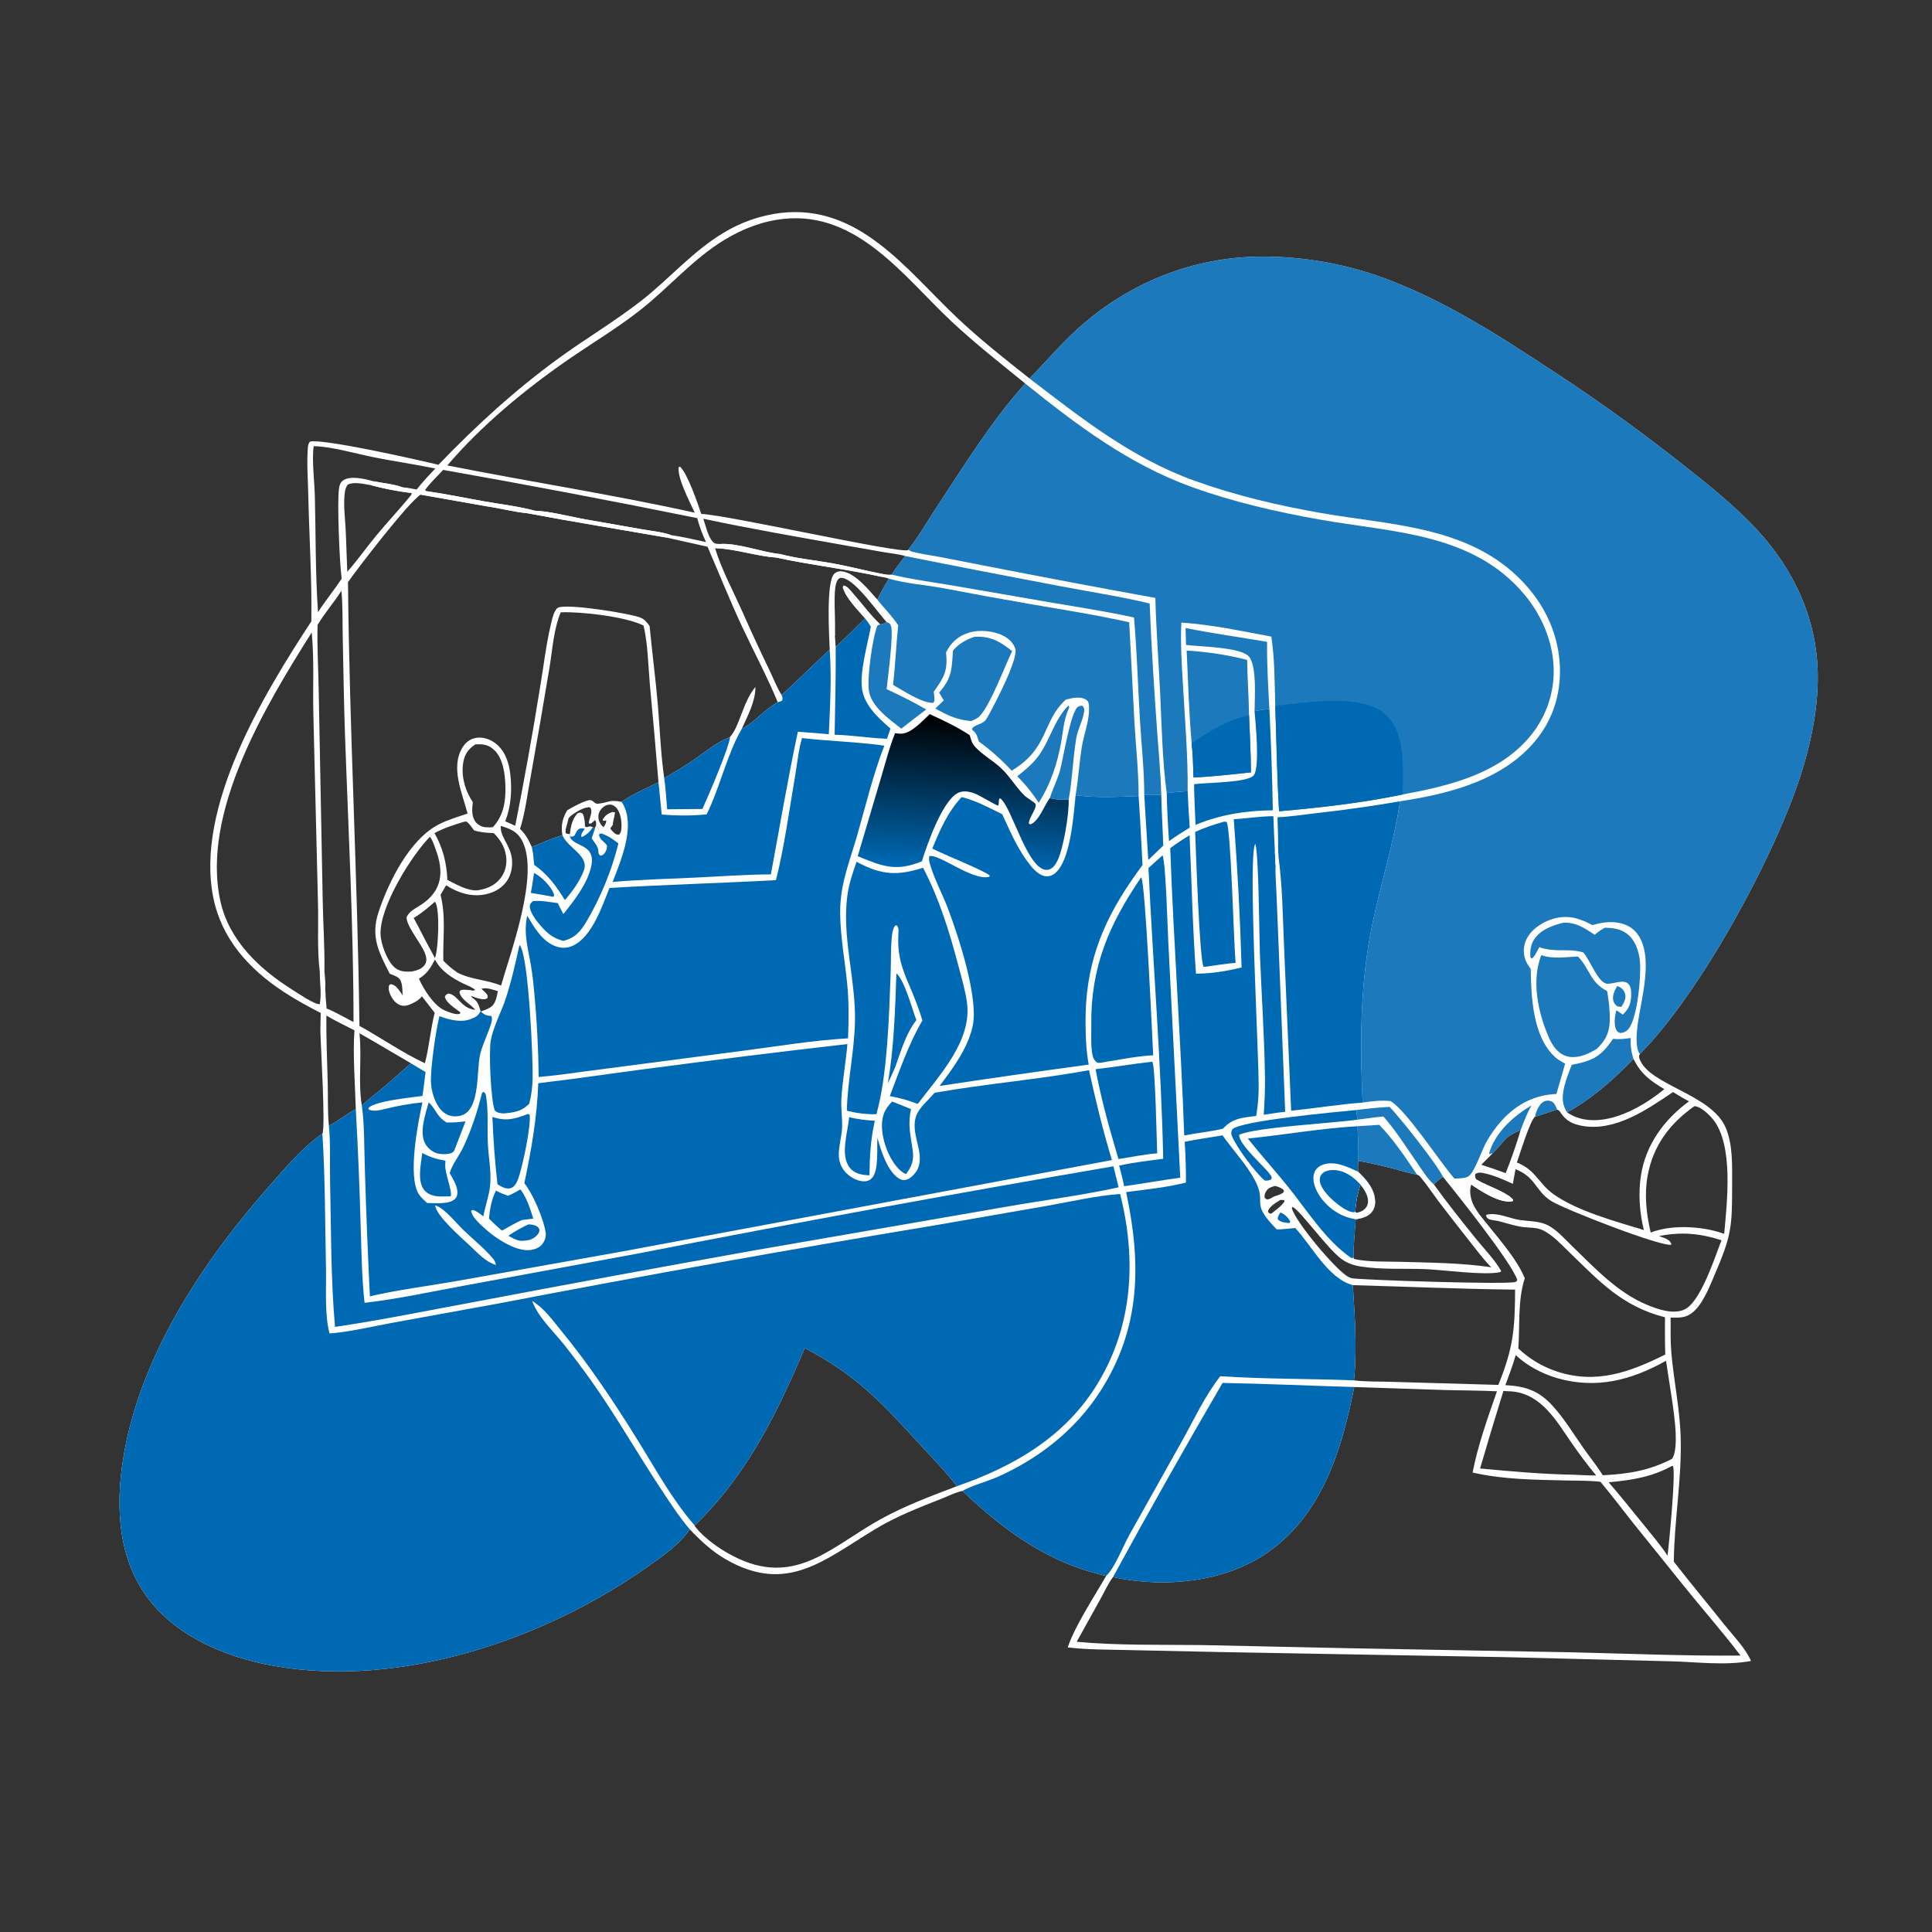 <?xml version="1.0" encoding="utf-8" ?>
<svg xmlns="http://www.w3.org/2000/svg" xmlns:xlink="http://www.w3.org/1999/xlink" width="1024" height="1024">
	<rect width="100%" height="100%" fill="#333333" stroke="none"/>
	<path fill="white" d="M232.389 246.351C252.339 225.59 273.054 206.64 296.388 189.688C310.716 179.278 326.009 170.243 339.98 159.326C354.706 147.819 366.913 133.449 383.021 123.68Q384.768 122.597 386.572 121.61Q388.375 120.622 390.229 119.734Q392.083 118.846 393.983 118.06Q395.882 117.273 397.822 116.591Q399.761 115.908 401.734 115.332Q403.708 114.755 405.709 114.286Q407.711 113.817 409.735 113.458Q411.759 113.098 413.8 112.848C455.208 108.086 480.157 142.65 506.806 167.957C519.108 179.64 532.367 190.071 545.655 200.591C554.106 192.02 561.846 182.795 570.752 174.679C597.722 150.105 631.917 136.179 668.511 135.998Q672.701 135.978 676.887 136.147Q681.073 136.315 685.248 136.672Q689.423 137.029 693.577 137.573Q697.731 138.117 701.857 138.847Q705.983 139.578 710.071 140.493Q714.16 141.408 718.203 142.506Q722.246 143.605 726.236 144.884Q730.226 146.163 734.154 147.62C764.532 158.862 792.787 176.727 819.707 194.476Q854.353 216.901 886.88 242.303C900.542 252.961 914.378 263.777 926.673 276.012C949.27 298.497 963.42 326.542 963.458 358.874C963.479 376.373 959.793 394.008 954.473 410.625C940.618 453.903 901.151 526.567 869.134 558.663C868.663 559.726 868.564 559.971 868.972 561.142C873.874 575.229 906.933 579.679 914.646 597.672C918.487 606.63 918.048 617.629 918.057 627.189C918.08 650.995 917.818 654.625 908.292 676.87C905.473 683.455 901.028 694.889 893.783 697.584C891.236 698.531 888.167 698.374 885.476 698.376C885.485 704.623 885.309 710.974 885.865 717.199C887.23 732.496 890.471 747.29 890.822 762.731C891.315 784.465 887.383 806.076 887.157 827.721C895.963 839.039 905.154 850.069 914.1 861.278C918.646 866.973 925.202 873.652 928.067 880.336C914.329 882.936 899.003 880.824 885.1 880.509L797.544 878.314L646.689 875.618L597.497 874.56C586.83 874.28 576.55 874.429 565.914 873.157C569.821 861.608 579.979 846.259 586.282 835.262C555.815 828.467 532.265 811.371 510.108 790.212C509.81 790.284 509.511 790.352 509.214 790.427C505.845 791.274 502.462 793.012 499.217 794.287C487.055 799.066 475.059 803.715 463.823 810.511C436.815 826.846 417.157 845.057 384.869 826.582C377.546 822.392 371.358 816.658 365.583 810.567C360.134 818.734 350.513 825.283 342.542 830.887C288.018 869.219 212.293 894.826 145.306 882.986C119.477 878.421 92.228 867.075 76.788 844.833C61.512 822.827 61.319 794.122 66.053 768.708C75.826 716.241 108.248 667.672 143.013 628.336C151.483 618.753 160.318 608.125 170.879 600.864C172.606 597.476 169.941 553.648 169.828 546.956C169.771 543.614 169.974 540.239 169.991 536.891C163.229 533.429 156.496 529.749 150.152 525.565C131.945 513.559 117.508 497.702 113.073 475.847C103.305 427.718 139.841 367.752 165.012 329.344C165.352 306.94 163.87 284.332 163.383 261.916C163.208 253.892 162.551 245.65 163.143 237.64C163.243 236.278 163.404 235.12 164.295 234.039C171.849 232.496 221.505 243.718 232.389 246.351ZM507.145 787.723C501.243 779.835 494.204 772.833 487.577 765.564C467.405 743.441 453.783 728.689 426.528 714.51C411.75 749.294 395.799 781.976 368.175 808.498L368.232 808.881C373.905 816.128 383.39 822.489 391.749 826.281C422.799 840.367 441.573 819.011 466.99 805.069C479.831 798.025 493.49 792.923 507.145 787.723ZM368.218 271.723C365.77 266.373 358.442 252.575 359.84 247.19L359.535 248.031L360.311 247.248L359.534 248.103L360.38 247.277C364.518 251.161 369.645 266.443 371.695 272.38C387.102 273.206 476.39 293.443 481.279 291.575L481.447 291.337C486.893 284.273 491.531 276.291 496.442 268.833C511.2 246.422 525.411 223.284 543.374 203.259C530.14 192.453 516.63 181.927 504.173 170.217C479.086 146.633 454.431 111.997 415.529 115.993C404.253 117.151 393.648 121.257 383.997 127.104C367.282 137.232 354.441 152.522 339.118 164.518C326.876 174.102 313.472 182.082 300.705 190.921C277.994 206.647 255.065 225.614 237.092 246.684C280.695 255.343 324.816 262.132 368.218 271.723ZM589.933 835.836C587.256 839.432 585.249 843.911 583.064 847.861L570.662 870.181C592.583 872.196 615.007 871.656 637.01 871.919L713.824 873.571L832.919 875.75C862.746 876.434 892.703 877.74 922.535 877.491C912.812 864.704 902.086 852.575 892.03 840.033L865.585 807.203C859.801 799.941 854.247 792.469 848.259 785.375C842.283 784.701 836.099 784.823 830.082 784.679C813.629 784.285 796.573 784.2 780.504 780.464C783.313 765.981 788.57 751.35 793.417 737.412C784.267 736.955 775.051 737.005 765.887 736.743L717.761 735.15C711.188 768.586 700.589 803.535 670.68 823.647C648.407 838.624 617.57 841.53 591.659 836.245C591.08 836.127 590.505 835.986 589.933 835.836ZM717.636 731.626C724.172 732.42 731.437 732.164 738.052 732.419L794.147 734.03C802.128 714.286 802.937 704.523 803.032 683.522C774.386 683.239 745.674 681.921 717.029 681.16C718.079 697.757 719.32 715.047 717.636 731.626ZM184.439 308.528C185.187 386.957 189.573 465.301 190.502 543.724C202.014 550.083 213.326 558.01 225.204 563.542C227.522 554.806 228.128 545.651 230.403 536.808Q226.99 532.472 223.657 528.076C222.088 529.903 220.776 530.773 218.607 531.78C218.374 531.888 218.145 532.001 217.912 532.108C216.076 532.951 214.189 533.461 212.206 532.772C209.716 531.907 207.926 529.548 206.89 527.221C206.149 525.558 205.749 524.034 206.214 522.24C207.078 521.63 206.803 521.538 207.687 521.741C210.257 522.329 211.954 525.519 213.397 527.538C213.181 524.658 213.553 520.292 211.188 518.303C210.038 517.335 207.984 516.697 206.573 516.098C200.737 504.63 196.313 496.449 200.658 483.358C205.986 467.307 217.217 444.64 232.823 436.821C237.576 434.44 242.787 432.896 247.821 431.218C245.046 420.35 238.634 406.933 245.095 396.226C246.673 393.611 249.072 391.679 252.12 391.121C255.812 390.445 259.693 391.737 262.619 393.983C267.793 397.953 269.8 404.376 270.495 410.608C271.431 418.99 270.838 427.416 267.801 435.323L273.084 437.665Q280.379 400.935 286.303 363.959C288.132 353.158 289.378 341.998 291.881 331.347C292.428 329.018 293.584 323.277 295.691 322.121C300.146 319.678 334.775 325.217 339.752 327.473C341.736 328.373 342.758 329.778 344.064 331.465C344.139 331.561 344.217 331.655 344.293 331.751C345.642 345.747 347.475 359.666 348.678 373.701C349.774 386.474 350.195 399.782 352.059 412.451C356.967 409.519 361.959 406.646 366.687 403.428C373.305 398.925 379.477 393.615 386.95 390.587C392.166 384.768 393.55 372.357 400.406 364.081C400.353 372.045 396.341 379.172 393.161 386.285C400.29 382.768 405.187 375.832 412.241 372.226C406.573 358.525 399.519 345.402 393.249 331.972C386.777 318.106 381.084 303.821 374.999 289.776L353.182 284.899C328.575 280.609 303.959 276.634 279.405 272.004C272.34 271.341 265.217 269.39 258.163 268.392L222.944 262.17C216.57 266.118 190.329 300.197 184.439 308.528ZM782.408 625.079L783.229 625.575C788.036 628.449 798.976 631.942 802.036 635.974L801.719 636.644C795.507 637.954 786.756 632.396 781.735 629.137C781.092 628.719 780.417 628.307 779.826 627.817C778.652 630.687 779.394 635.093 780.603 637.83C782.55 642.236 786.017 646.012 788.992 649.747C795.694 658.161 804.013 667.553 808.176 677.519C804.351 689.071 805.604 702.644 804.746 714.725Q806.924 716.774 809.311 718.577Q811.697 720.379 814.264 721.914Q816.83 723.449 819.547 724.699Q822.264 725.949 825.1 726.899C846.025 733.8 863.843 727.298 882.629 717.923C882.379 711.362 882.483 704.761 882.466 698.194C859.633 692.324 847.853 679.278 831.589 663.523C827.526 659.587 823.248 654.919 818.197 652.278C814.357 650.27 810.141 650.887 805.985 650.181C801.993 649.503 798.177 648.173 794.252 647.206C792.767 646.841 791.077 646.807 789.662 646.343C788.487 645.958 788.048 645.392 787.565 644.324L788.05 643.808C792.772 642.593 798.844 645.146 803.467 646.223C808.736 647.45 814.445 646.825 819.47 648.985C824.564 651.174 828.836 656.184 832.785 660.001C844.971 671.78 857.169 685.087 873.118 691.657C878.825 694.008 886.767 696.778 892.741 694.095C901.32 690.244 908.852 666.456 912.44 657.362C901.032 653.693 891.02 652.771 879.29 655.166C880.785 655.689 882.619 656.201 883.946 657.045C885.014 657.724 885.628 658.441 885.887 659.675C881.558 661.342 828.389 640.705 821.882 636.387C813.63 630.91 813.944 623.864 803.266 619.711C802.735 622.277 802.318 624.873 801.859 627.453C796.869 625.169 791.477 622.754 786.055 621.719C784.362 621.395 783.37 621.358 781.92 622.303C781.726 623.683 781.799 623.814 782.408 625.079ZM169.467 532.229C170.561 527.205 169.422 520.455 169.512 515.215C167.987 503.235 168.873 490.572 168.53 478.497L166.084 378.262C165.747 364.04 166.59 349.349 165.216 335.22C141.038 373.491 106.363 430.684 116.847 477.804C121.463 498.552 137.604 513.682 154.944 524.577C157.523 526.198 166.964 532.657 169.467 532.229ZM275.639 439.361C278.654 442.201 280.203 445.243 281.865 448.944C287.221 446.704 292.54 444.391 298.078 442.631C297.208 437.704 298.1 433.792 300.608 429.495C302.631 428.255 311.024 423.513 313.235 424.149C314.699 424.57 315.216 426.173 316.961 425.991C322.803 425.38 322.761 423.647 329.483 425.018C335.227 420.889 342.691 417.826 348.999 414.589Q346.912 388.8 344.457 363.044C343.543 352.667 343.441 341.72 341.109 331.565C331.574 326.807 308.002 324.086 297.189 324.537C293.381 333.761 292.857 344.171 291.226 353.94Q286.333 383.448 281.046 412.887C279.424 421.624 278.307 430.916 275.639 439.361ZM825.324 588.136C821.443 589.447 817.507 590.591 813.63 591.904C811.095 593.447 805.41 612.09 803.969 616.134C814.065 620.165 815.448 627.288 823.373 632.932C835.997 641.921 856.396 647.39 871.308 651.957C868.967 642.91 868.275 632.336 869.725 623.084C872.316 606.56 882.005 593.459 895.205 583.716C892.291 582.226 889.526 580.524 886.738 578.813C872.985 588.092 856 599.902 838.535 596.717C833.605 595.818 830.19 594.175 827.3 589.942C826.806 589.218 826.603 588.747 825.801 588.313C825.652 588.232 825.483 588.195 825.324 588.136ZM261.721 441.575C258.084 441.391 254.746 441.239 251.253 440.114C250.038 438.492 248.881 436.634 247.224 435.44L245.952 435.542C240.582 437.187 235.244 438.851 230.297 441.567C234.757 449.447 236.737 457.346 237.103 466.355C241.862 468.704 247.686 472.283 253.127 471.879C257.963 471.138 262.226 469.44 265.306 465.456C267.99 461.984 268.878 457.664 268.177 453.365C267.391 448.552 265.084 444.977 261.721 441.575ZM196.589 257.149C192.819 256.58 187.93 255.189 184.367 256.812C183.101 258.416 182.818 260.272 182.621 262.272C182.046 268.095 182.878 274.384 183.182 280.241C183.575 287.83 183.726 295.43 184.061 303.022C189.378 297.096 194.055 290.371 199.139 284.21C205.14 276.937 211.639 270.05 217.587 262.771C218.193 262.029 217.976 262.456 218.158 261.384L217.548 261.239C210.623 260.405 203.322 258.966 196.589 257.149ZM251.938 394.527C248.268 397.038 246.411 399.386 245.586 403.847C244.233 411.172 246.533 419.06 250.598 425.145C250.2 428.786 249.759 432.823 252.277 435.876C253.534 437.4 255.541 438.313 257.493 438.474C258.715 438.574 260.007 438.513 261.229 438.418C266.982 432.241 268.141 424.482 267.863 416.326C267.651 410.106 266.703 402.129 262.009 397.596C258.887 394.581 256.086 394.356 251.938 394.527ZM883.827 824.541C884.579 818.921 888.383 779.594 886.656 777.017L886.257 776.947C875.474 782.892 864.744 784.529 852.607 785.641C858.763 792.721 864.562 800.064 870.507 807.317C874.99 812.94 879.897 818.526 883.827 824.541ZM181.08 306.69C179.993 299 178.579 265.568 179.702 258.797C179.996 257.029 180.381 255.561 181.969 254.535C185.897 251.994 193.37 253.801 197.621 255.028C202.533 256.02 208.738 256.569 213.369 258.28C215.871 258.43 218.365 259.006 220.827 259.456C223.91 255.523 227.285 251.932 230.716 248.308C219.871 246.098 208.881 244.516 198.018 242.336C189.128 240.552 174.915 236.513 166.282 236.492C165.191 243.17 166.691 255.541 166.876 262.971C167.384 283.422 167.128 304.05 168.553 324.454C172.466 318.381 177.109 312.758 181.08 306.69ZM302.103 442.075C302.498 438.267 303.374 433.715 306.315 431.021C307.658 430.658 307.576 430.583 308.778 431.26C309.855 433.277 309.839 435.809 310.068 438.056L310.843 438.487C312.258 438.063 312.789 437.914 314.251 438.412L315.291 439.202L315.949 437.415C315.909 436.302 316.161 435.498 315.339 434.692C314.975 435.008 313.346 436.621 312.998 436.563C312.676 436.509 312.36 436.428 312.041 436.361C312.19 433.617 314.549 430.4 312.787 427.927C309.963 427.426 305.269 430.408 303.029 432.038C302.342 432.538 301.903 433.049 301.356 433.69C300.94 435.406 300.531 437.107 300.015 438.797C299.691 439.859 299.71 440.53 299.869 441.622C300.785 442.055 301.119 442.06 302.103 442.075ZM174.313 596.67C179.237 594.17 183.613 590.462 188.584 587.879C188.21 575.156 186.934 558.49 187.868 546.091C182.92 543.541 177.741 541.136 172.981 538.263C172.852 550.249 173.415 562.203 173.708 574.181C173.888 581.58 173.586 589.315 174.313 596.67ZM255.112 524.192C256.384 525.271 257.496 526.188 258.38 527.617L258.38 528.864C257.334 529.655 256.598 529.649 255.296 529.462C253.337 529.181 251.422 528.538 249.63 527.714C249.993 528.629 250.307 528.844 251.076 529.368C253.378 530.935 254.001 533.467 254.733 536.001L254.858 536.123C256.585 535.484 258.495 534.842 260.034 533.815C262.809 531.964 263.224 528.318 263.89 525.321C261.465 524.637 257.485 523.085 255.112 524.192ZM830.631 589.611C834.064 591.981 837.814 593.176 841.95 593.582C856.004 594.961 871.663 585.872 882.133 577.264C874.645 572.812 869.713 569.252 865.774 561.204C855.34 572.13 843.879 582.23 830.631 589.611ZM217.818 563.57C208.709 558.287 199.692 552.829 190.525 547.651C191.855 560.218 189.745 573.544 191.769 585.978C195.173 582.674 199.022 579.904 202.639 576.844C207.767 572.506 212.727 567.956 217.818 563.57ZM675.763 628.571C673.336 629.298 671.956 629.652 670.758 632.029C670.302 632.934 670.202 633.616 670.246 634.636C670.689 635.129 670.922 635.705 671.648 635.71C672.907 635.719 674.182 634.775 675.252 634.168C676.997 633.618 678.61 633.157 680.145 632.14L680.573 631.178C679.832 629.828 677.775 629.098 676.35 628.701C676.157 628.647 675.959 628.614 675.763 628.571ZM442.93 342.896C448.296 338.046 453.36 332.873 458.476 327.763C454.805 323.553 447.982 316.668 446.662 311.272L447.028 310.333C449.058 310.455 450.758 312.925 452.002 314.327C456.882 319.825 461.225 325.848 466.572 330.912C467.976 330.825 468.716 330.382 469.92 329.718C465.225 324.663 453.326 307.2 446.435 306.304C445.801 306.222 444.992 306.3 444.505 306.753C441.828 309.246 442.472 318.515 442.388 322.138Q442.536 329.617 442.51 337.098L442.93 342.896ZM230.546 508.543C228.322 512.87 226.355 516.121 222.068 518.717C224.409 524.267 230.068 533.084 235.665 535.519C237.525 536.328 241.546 538.003 243.488 537.394C243.631 537.349 243.759 537.267 243.894 537.203L243.873 536.472C241.238 534.39 236.517 531.607 235.775 528.311C236.401 527.052 236.447 527.125 237.759 526.577C242.893 527.404 244.249 534.395 251.875 535.249C249.578 532.251 244.724 530.113 243.643 526.299C243.42 525.509 243.581 525.667 244.094 524.877C245.661 524.316 247.265 524.642 248.885 524.801L250.418 525.09L251.95 524.746C250.275 523.197 247.933 522.434 245.892 521.456C239.952 518.61 233.519 514.614 230.546 508.543ZM173.098 534.516C177.936 536.431 182.731 539.328 187.369 541.711C187.369 490.58 184.588 439.263 182.815 388.157C182.229 371.275 182.015 354.327 181.649 337.434C181.472 329.303 181.728 321.19 180.956 313.082C177.056 319.343 172.099 324.861 168.312 331.222C167.999 343.02 168.762 354.966 168.934 366.782L171.025 476.509C171.223 489.235 172.159 501.986 171.954 514.713C172.12 517.555 172.661 520.873 172.38 523.677C172.507 527.31 172.739 530.898 173.098 534.516ZM283.561 270.7C291.444 270.946 302.37 273.889 310.359 275.294L340.58 280.596C345.489 281.468 351.246 281.98 355.901 283.671C362.039 284.534 368.135 286.015 374.201 287.294Q371.289 281.164 369.533 274.609Q302.376 260.999 234.902 249.06C231.703 252.497 228.03 255.914 225.293 259.718L225.904 260.312C236.173 261.752 246.36 263.916 256.573 265.713C265.458 267.278 274.868 268.365 283.561 270.7ZM784.47 778.322C800.987 779.864 817.526 781.376 834.125 781.628C838.069 781.8 842.049 782.081 845.996 782.008Q839.018 773.619 832.869 764.606C824.997 753.258 817.219 739.263 802.004 737.548C800.3 737.356 798.553 737.426 796.861 737.207Q790.475 757.707 784.47 778.322ZM319.983 438.487C320.762 437.127 321.413 436.385 321.432 434.8C320.405 434.818 320.936 434.739 319.847 435.088L319.476 434.527C320.651 432.298 322.254 431.245 324.591 430.415L325.843 430.559C325.741 432.871 324.796 434.847 324.765 437.143L323.402 439.036C323.971 439.857 324.663 440.686 325.414 441.348C326.419 442.235 326.874 442.43 328.191 442.328C328.87 441.512 329.115 440.881 329.259 439.848C329.739 436.416 329.163 431.302 326.963 428.489C326.063 427.338 324.827 426.481 323.312 426.449C321.527 426.411 319.774 427.501 318.67 428.836C317.449 430.314 316.942 431.918 317.216 433.836C317.47 435.618 318.549 437.451 319.983 438.487ZM219.26 486.586C221.982 491.389 224.325 496.368 226.971 501.203L230.55 507.847C232.371 502.868 233.214 482.419 230.777 478.259C230.703 478.132 230.571 478.048 230.467 477.943C226.959 481.088 223.293 484.129 219.26 486.586ZM785.104 617.328Q791.621 619.423 798.047 621.782C800.96 614.43 803.707 606.639 805.943 599.055C796.763 602.641 797.617 605.084 791.284 611.071C789.337 613.229 787.133 615.236 785.104 617.328ZM233.502 474.268C236.475 486.212 234.645 497.239 234.983 509.191C237.347 511.653 239.736 513.645 242.557 515.572C250.107 519.367 258 519.222 265.576 522.374C270.747 504.288 286.059 463.209 276.718 445.558C274.13 440.666 270.505 439.28 265.424 437.749C265.415 438.035 265.394 438.32 265.398 438.606C265.485 445.088 272.64 449.492 271.283 459.866C270.868 463.036 269.605 466.088 267.461 468.483C263.909 472.45 258.541 474.318 253.315 474.485C247.192 474.68 241.526 472.46 236.46 469.195C235.478 470.884 234.53 472.607 233.502 474.268ZM883.029 721.23C864.646 731.536 846.102 736.405 825.35 730.44C817.576 728.205 809.206 723.844 803.374 718.201C801.845 723.609 799.795 728.874 797.875 734.152C808.56 734.71 815.637 737.096 822.958 745.146C829.099 751.899 834.085 760.144 839.339 767.626C842.682 772.388 846.44 776.985 849.51 781.918C863.034 781.24 873.989 779.493 886.163 773.25C890.692 767.125 886.432 743.655 885.248 735.744L883.029 721.23ZM472.627 304.568C474.753 301.16 477.363 297.945 479.74 294.701C476.218 293.65 472.201 293.306 468.566 292.687L447.972 289.066C422.934 284.601 397.634 280.254 372.768 274.938C373.992 278.521 375.197 284.252 377.706 287.067C378.941 288.452 380.014 288.191 381.733 288.325C391.405 287.746 403.597 292.693 413.52 293.665C422.769 296.107 432.727 297.014 442.16 298.742C450.832 300.33 459.318 302.674 467.98 304.245C469.518 304.43 471.083 304.727 472.627 304.568ZM764.814 623.765C762.919 624.974 761.502 626.135 760.03 627.836C767.18 637.729 774.738 647.237 782.419 656.719C786.765 662.084 792.307 667.727 795.694 673.741L795.154 674.224C787.22 676.161 764.987 673.049 755.584 672.672C744.147 672.213 732.372 673.054 721.048 671.249C717.387 670.665 714.156 669.531 711.121 667.366C703.675 662.055 689.161 641.431 685.041 639.673L684.687 640.285C686.499 647.536 707.759 672.788 714.336 676.599C715.149 677.071 716.002 677.455 716.946 677.564C725.565 678.561 798.452 680.888 802.983 679.502C804.02 679.185 803.643 679.43 804.172 678.384C801.397 669.397 771.737 632.244 764.814 623.765ZM227.869 443.493C217.986 453.603 201.354 480.315 201.69 494.958C201.811 500.238 205.08 509.164 209.079 512.707C211.7 515.03 214.796 515.079 218.124 514.95C220.731 514.455 223.875 513.541 225.324 511.079C226.389 509.27 225.987 507.264 225.31 505.41C223.457 500.331 215.11 490.517 215.513 486.095C216.946 482.91 220.184 481.503 222.988 479.673C234.677 472.047 235.394 461.962 230.764 449.766C230.06 447.91 229.178 444.967 227.869 443.493ZM898.005 586.337C884.871 595.62 876.069 607.383 873.222 623.457C871.466 633.373 872.631 643.534 874.9 653.267C880.902 651.078 886.266 650.435 892.625 650.391C900.011 650.496 906.873 651.511 913.86 653.943C915.352 637.18 919.024 606.676 907.74 593.048C905.786 590.688 901.667 586.748 898.579 586.342C898.39 586.317 898.197 586.339 898.005 586.337ZM467.338 305.742C448.839 301.646 429.84 299.511 411.291 295.489C400.45 294.749 389.975 290.879 378.992 290.547C382.383 301.744 388.439 312.943 393.241 323.673Q400.275 339.633 407.888 355.325C409.913 359.548 411.771 364.469 414.292 368.384C422.936 360.509 431.176 352.23 439.762 344.299C439.535 337.827 437.652 308.112 442.279 304.02C443.359 303.064 444.51 302.698 445.935 302.796C452.999 303.287 460.686 312.889 464.99 317.797C466.899 313.987 468.878 310.321 471.145 306.712C469.898 306.232 468.642 306.012 467.338 305.742ZM674.034 643.099C676.334 641.223 679.047 639.404 680.724 636.935L680.726 636.063C680.032 636.026 679.32 635.96 678.625 635.963C676.4 637.452 672.788 639.312 672.061 642.043C672.637 643.203 672.479 642.92 673.572 643.304L674.034 643.099ZM719.946 615.26C719.834 617.187 719.607 619.158 719.882 621.075C724.339 625.389 728.672 630.242 728.835 636.838C728.892 639.153 728.202 641.295 726.562 642.969C724.511 645.064 721.373 645.825 718.562 646.249C718.046 653.006 717.421 659.739 717.328 666.519L717.81 667.311C725.432 668.999 734.086 668.555 741.891 668.78C758.062 669.246 774.381 669.318 790.413 671.676C786.453 667.715 783.074 663.163 779.613 658.768Q771.205 648.157 762.977 637.406C759.602 632.928 756.465 628.121 752.857 623.844C752.272 623.15 751.916 622.871 751.065 622.571C747.408 622.01 743.67 620.739 740.078 619.815Q730.097 617.162 719.946 615.26ZM721.012 627.784C719.564 632.611 718.563 637.1 718.357 642.145L718.713 642.813C720.093 642.709 721.527 642.247 722.66 641.431C724.002 640.466 724.887 639.072 725.073 637.419C725.481 633.766 723.137 630.497 721.012 627.784Z"/>
	<path fill="#0069B4" fill-opacity="0.89" d="M545.655 200.591C554.106 192.02 561.846 182.795 570.752 174.679C597.722 150.105 631.917 136.179 668.511 135.998Q672.701 135.978 676.887 136.147Q681.073 136.315 685.248 136.672Q689.423 137.029 693.577 137.573Q697.731 138.117 701.857 138.847Q705.983 139.578 710.071 140.493Q714.16 141.408 718.203 142.506Q722.246 143.605 726.236 144.884Q730.226 146.163 734.154 147.62C764.532 158.862 792.787 176.727 819.707 194.476Q854.353 216.901 886.88 242.303C900.542 252.961 914.378 263.777 926.673 276.012C949.27 298.497 963.42 326.542 963.458 358.874C963.479 376.373 959.793 394.008 954.473 410.625C940.618 453.903 901.151 526.567 869.134 558.663C866.624 555.463 867.47 547.264 867.963 543.365C869.721 529.462 877.058 506.449 867.414 494.417C864.59 490.895 860.228 489.218 855.827 488.835C851.769 488.482 847.838 489.211 843.947 490.309C837.061 486.578 830.661 484.677 822.87 487.087C817.426 488.771 811.93 492.321 809.229 497.484C807.477 500.831 807.131 504.931 808.414 508.501C809.082 510.359 810.124 511.97 811.32 513.525C811.555 528.301 812.335 548.592 823.597 559.709C825.333 561.422 827.396 562.647 829.565 563.73L824.934 579.837C813.459 580.302 803.979 585.181 796.228 593.602Q793.741 596.321 791.593 599.315Q789.445 602.309 787.665 605.536C785.397 609.651 781.76 620.666 778.628 623.252C776.859 624.712 773.089 624.546 770.877 624.678C762.751 615.335 745.539 588.646 736.994 583.589C731.947 583.059 727.213 583.652 722.217 584.388C720.682 552.54 720.87 520.801 727.432 489.466C731.986 467.717 738.726 446.717 742.068 424.69C768.747 420.653 798.023 413.232 815.274 390.749C824.935 378.159 828.349 362.592 826.203 346.968C824.365 333.586 818.557 321.512 809.758 311.321C781.71 278.835 739.125 278.702 700.193 271.915C677.384 267.939 654.68 262.577 632.876 254.713C599.892 242.818 573.169 221.688 545.655 200.591Z"/>
	<path fill="#0069B4" d="M170.879 600.864C172.403 624.609 172.271 648.74 172.787 672.544C173.009 682.799 171.957 696.946 174.684 706.758C185.428 705.938 196.428 703.221 207.04 701.283L265.194 690.691Q380.388 668.546 496.11 649.348L555.746 638.972C568.158 636.752 581.116 633.742 593.683 632.82C602.327 667.026 600.58 702.043 582.042 732.87C564.944 761.303 537.625 777.166 507.145 787.723C501.243 779.835 494.204 772.833 487.577 765.564C467.405 743.441 453.783 728.689 426.528 714.51C411.75 749.294 395.799 781.976 368.175 808.498C356.157 794.707 347.49 778.626 337.889 763.164C325.463 743.151 312.366 723.477 297.403 705.258C292.882 699.752 288.27 693.195 282.053 689.532C285.256 698.232 293.008 705.188 298.736 712.403Q306.114 721.669 312.995 731.311C326.007 749.58 337.122 769.154 349.456 787.873C354.499 795.526 359.65 803.571 365.583 810.567C360.134 818.734 350.513 825.283 342.542 830.887C288.018 869.219 212.293 894.826 145.306 882.986C119.477 878.421 92.228 867.075 76.788 844.833C61.512 822.827 61.319 794.122 66.053 768.708C75.826 716.241 108.248 667.672 143.013 628.336C151.483 618.753 160.318 608.125 170.879 600.864Z"/>
	<path fill="#0069B4" d="M627.903 605.178C634.522 603.806 641.3 602.878 647.971 601.756C653.423 609.513 660.489 616.932 664.967 625.261C672.103 638.531 661.766 636.389 676.721 651.639C679.983 651.567 683.238 651.173 686.483 650.855C695.424 660.44 703.915 677.648 717.029 681.16C718.079 697.757 719.32 715.047 717.636 731.626C694.016 730.684 670.406 730.986 646.801 729.419C638.741 739.664 633.088 751.956 626.743 763.31L598.34 813.96C595.228 819.639 590.74 831.21 586.282 835.262C555.815 828.467 532.265 811.371 510.108 790.212C514.988 787.384 523.193 785.24 528.701 782.796C550.704 773.036 569.954 757.894 583.062 737.574C604.754 703.948 604.931 669.487 596.869 631.844C607.445 630.454 618.218 629.377 628.579 626.794Q628.636 615.974 627.903 605.178Z"/>
	<path fill="#0069B4" d="M677.089 433.167C683.803 432.864 690.635 431.795 697.321 431.028C712.331 429.307 727.188 427.321 742.068 424.69C738.726 446.717 731.986 467.717 727.432 489.466C720.87 520.801 720.682 552.54 722.217 584.388C709.544 585.346 696.977 587.409 684.337 588.694L680.595 502.096C679.886 486.201 679.748 469.482 677.569 453.733L677.422 449.861C677.506 444.305 677.234 438.722 677.089 433.167Z"/>
	<path fill="#0069B4" d="M653.911 434.222C660.919 433.742 667.895 432.637 674.926 432.609Q675.249 442.043 675.728 451.47L676.076 458.516C675.875 463.309 676.343 468.264 676.541 473.059L677.661 500.498L681.172 589.263C677.378 589.652 673.586 590.3 669.809 590.842C670.208 584.322 670.564 577.824 670.471 571.289C670.157 549.332 668.642 527.388 667.763 505.45C667.414 496.736 667.188 451.366 665.304 447.296C661.28 453.377 667.418 560.884 667.113 577.54C667.027 582.263 666.606 586.794 665.803 591.446C658.599 592.461 653.37 592.487 648.202 598.223C641.517 599.832 634.447 600.472 627.669 601.816C625.853 551.043 622.082 500.326 620.242 449.552C623.57 447.076 626.934 444.835 630.497 442.711C631.613 467.16 632.084 491.662 633.903 516.075C642.168 516.017 650.067 514.756 658.074 512.77Q656.929 473.446 653.911 434.222Z"/>
	<path fill="white" d="M675.728 451.47L676.358 449.914L677.422 449.861L677.569 453.733L677.359 456.093C677.265 457.138 677.228 457.418 676.633 458.318L676.076 458.516L675.728 451.47Z"/>
	<path fill="#0069B4" fill-opacity="0.89" d="M543.374 203.259C570.871 225.396 598.574 246.253 632.125 258.291C653.955 266.122 676.728 271.353 699.534 275.391C738.205 282.239 780.833 282.398 808.151 315.339C816.227 325.078 821.773 337.111 823.161 349.738Q823.311 351.073 823.394 352.413Q823.477 353.754 823.493 355.097Q823.509 356.44 823.458 357.782Q823.407 359.124 823.289 360.462Q823.171 361.8 822.987 363.13Q822.802 364.461 822.552 365.78Q822.301 367.1 821.985 368.405Q821.67 369.71 821.289 370.999Q820.908 372.287 820.464 373.554Q820.02 374.821 819.513 376.065Q819.006 377.309 818.438 378.526Q817.869 379.743 817.241 380.93Q816.613 382.117 815.926 383.271Q815.239 384.425 814.496 385.544Q813.752 386.663 812.954 387.743Q812.156 388.823 811.305 389.862C794.673 410.217 768.009 416.546 743.369 421.101C721.706 425.613 699.959 428.039 677.939 429.994C676.793 411.407 676.582 392.698 675.913 374.081C675.574 361.957 675.643 349.433 673.835 337.415C658.122 334.496 642.103 331.02 626.145 329.991C625.602 340.859 626.34 351.614 626.961 362.459C628.043 381.392 629.636 400.36 629.494 419.338C625.809 419.646 622.042 419.818 618.386 420.357C616.024 402.941 615.75 384.759 614.904 367.206C614.096 350.45 612.782 333.688 612.366 316.918Q566.985 308.683 521.723 299.81L498.349 295.238C493.518 294.337 488.478 293.706 483.724 292.479C482.799 292.241 482.204 291.898 481.447 291.337C486.893 284.273 491.531 276.291 496.442 268.833C511.2 246.422 525.411 223.284 543.374 203.259Z"/>
	<path fill="#0069B4" d="M675.913 374.081C691.957 372.468 720.561 367.361 733.692 378.124C740.679 383.851 742.628 393.15 743.305 401.706C743.814 408.148 743.583 414.649 743.369 421.101C721.706 425.613 699.959 428.039 677.939 429.994C676.793 411.407 676.582 392.698 675.913 374.081Z"/>
	<path fill="#0069B4" d="M285.293 574.142C304.33 571.893 323.272 569.084 342.273 566.583C377.831 561.904 413.499 557.413 449.134 553.369C448.352 563.049 446.497 572.68 445.953 582.364C445.652 587.713 446.626 593.11 446.278 598.387C445.773 606.033 442.03 613.903 447.598 620.701C449.935 623.553 453.91 625.945 457.652 626.127C459.275 626.206 460.689 625.776 461.905 624.659C465.991 620.9 464.64 608.451 465.064 603.069C466.86 609.656 470.348 621.018 476.628 624.737C477.784 625.421 478.971 625.629 480.288 625.312C482.591 624.76 485.25 621.929 486.268 619.86C490.845 610.557 481.057 599.657 486.404 589.703C488.449 585.896 492.548 582.604 495.297 579.214C522.442 574.394 550.057 572.237 577.203 567.217C580.708 583.198 584.561 599.209 589.348 614.861L331.975 662.913L242.485 678.894C227.132 681.58 211.216 683.573 196.051 687.064Q194.39 653.368 193.383 619.646C193.034 609.823 193.204 595.312 191.769 585.978C195.173 582.674 199.022 579.904 202.639 576.844C207.767 572.506 212.727 567.956 217.818 563.57C220.388 565.114 222.939 566.744 225.565 568.189C225.023 572.41 224.571 576.667 223.913 580.87C217.846 581.712 199.583 583.441 195.487 587.049L195.265 587.931C197.589 589.381 201.507 588.387 204.038 587.769C210.585 586.171 217.171 584.931 223.901 584.282C221.518 595.17 215.954 623.44 221.966 632.917C223.09 634.689 224.878 636.227 226.416 637.635C230.482 637.635 238.011 638.472 241.117 635.511C242.312 634.373 242.543 632.77 242.385 631.211C242.044 627.854 239.912 624.668 238.345 621.739C239.846 616.905 243.094 613.024 245.292 608.529C249.592 599.736 253.158 588.756 255.498 579.229L256.33 578.677C257.406 579.512 257.513 580.206 257.71 581.512C258.889 589.347 258.23 597.997 258.566 605.956C258.885 613.502 260.578 621.122 259.74 628.672C259.139 634.088 257.105 639.335 256.185 644.707C254.405 643.345 252.823 641.966 250.642 641.311L249.736 641.649C249.847 644.874 254.563 648.885 256.809 650.98C262.126 655.94 272.692 663.068 280.288 662.594C282.875 662.432 285.619 661.58 287.324 659.519C288.843 657.683 289.511 655.512 289.184 653.152C288.223 646.212 282.288 632.444 277.911 627.109C281.619 609.666 284.672 591.991 285.293 574.142Z"/>
	<path fill="white" d="M230.702 638.876C231.663 639.214 232.534 639.577 233.379 640.153C237.835 643.193 241.688 648.114 245.565 651.882C250.755 656.926 256.798 661.65 261.417 667.223C262.3 668.287 262.573 669.131 262.816 670.474C262.716 670.441 262.616 670.408 262.515 670.376C257.42 668.759 252.994 663.946 249.142 660.322C244.932 656.362 230.867 644.149 230.702 638.876Z"/>
	<path fill="#0069B4" d="M425.085 391.197C439.605 392.847 454.202 393.183 468.716 395.213C462.807 410.413 458.873 426.797 454.402 442.486C451.873 451.362 448.521 460.382 446.714 469.415Q445.967 473.075 445.614 476.793Q445.262 480.512 445.307 484.247C445.46 496.739 447.806 509.026 449.031 521.428C449.985 531.089 449.843 540.653 449.493 550.338C431.079 551.377 412.392 554.499 394.097 556.875L307.695 568.171Q296.639 569.813 285.508 570.833Q285.284 549.343 283.348 527.94C282.889 522.69 282.341 517.406 281.489 512.204C279.947 502.796 277.329 494.919 279.443 485.35C283.097 491.364 286.989 498.399 293.796 501.28C297.017 502.643 300.383 502.725 303.583 501.268C313.795 496.619 319.14 480.296 323.047 470.625C352.442 468.898 381.861 468.101 411.259 466.496C415.707 449.075 418.394 428.907 421.462 411.078C422.575 404.613 423.209 397.465 425.085 391.197Z"/>
	<path fill="#0069B4" d="M570.103 421.507C581.296 422.981 592.27 422.351 603.49 421.938C604.342 434.105 604.894 446.306 605.565 458.485Q602.495 462.635 599.572 466.889C583.347 490.562 575.194 512.971 575.357 541.918C575.399 549.322 575.684 556.968 577.038 564.259Q537.474 569.606 497.997 575.569C505.066 566.304 512.997 555.509 515.526 543.945C518.819 528.889 507.841 495.738 502.252 481.09C499.378 473.558 495.322 466.148 493.024 458.447C492.529 456.789 492.161 455.466 492.599 453.746C498.204 452.681 514.986 466.706 524.189 464.789L524.625 464.113C522.825 461.915 499.284 452.485 494.141 449.763C498.19 439.859 502.292 430.375 509.699 422.461C517.403 424.394 524.094 428.053 531.187 431.538C535.031 439.804 538.641 448.368 543.981 455.805C546.369 459.13 549.937 463.904 554.276 464.431C555.997 464.64 557.622 464.069 558.976 463.016C567.551 456.349 568.984 431.834 570.103 421.507Z"/>
	<path fill="#0069B4" d="M647.974 732.982C671.24 733.398 694.501 734.498 717.761 735.15C711.188 768.586 700.589 803.535 670.68 823.647C648.407 838.624 617.57 841.53 591.659 836.245C591.08 836.127 590.505 835.986 589.933 835.836Q618.222 783.996 647.974 732.982Z"/>
	<path fill="#0069B4" fill-opacity="0.89" d="M471.145 306.712C480.605 309.402 490.809 310.042 500.491 311.848Q523.956 316.373 547.507 320.421C564.544 323.351 581.625 326.012 598.496 329.817L601.308 383.423C602.09 396.187 603.496 409.164 603.49 421.938C592.27 422.351 581.296 422.981 570.103 421.507C571.486 413.24 572.036 404.796 573.279 396.497C574.379 389.152 577.835 381.241 577.141 373.788C577.015 372.434 576.818 371.593 575.604 370.814C572.631 368.904 568.118 370.01 564.924 370.791C552.151 382.408 556.331 396.295 536.22 408.482C530.775 402.663 525.276 397.703 518.826 393.032C518.587 392.259 518.327 391.496 518.072 390.728C517.498 388.998 516.933 388.229 515.537 387.016C515.399 386.897 515.259 386.782 515.12 386.665C515.723 383.932 520.927 384.314 522.894 380.975C526.317 375.164 539.867 349.375 538.12 343.855C537.169 340.849 534.696 338.466 531.953 337.054C526.606 334.301 519.116 333.568 513.398 335.379C507.669 337.193 504.141 340.504 501.427 345.737C502.401 355.681 500.476 358.787 494.891 366.655C495.057 367.895 495.263 369.155 495.246 370.409C495.23 371.601 495.399 371.709 494.491 372.563C487.854 372.323 479.136 366.229 473.364 363.02C474.507 352.513 474.984 341.955 476.06 331.444C472.833 326.421 468.639 322.46 464.99 317.797C466.899 313.987 468.878 310.321 471.145 306.712Z"/>
	<path fill="#0069B4" d="M188.584 587.879Q190.36 619.628 191.205 651.416C191.635 664.478 191.771 677.527 193.231 690.526C211.394 688.415 229.2 684.486 247.175 681.198L338.048 664.407Q463.828 639.839 590.136 618.159L592.9 629.291C573.637 633.535 553.759 636.044 534.307 639.423L400.805 662.546Q326.53 675.763 252.417 689.869C227.538 694.453 202.589 699.592 177.572 703.286C175.281 677.475 175.494 650.998 174.938 625.08C174.739 615.79 175.259 605.876 174.313 596.67C179.237 594.17 183.613 590.462 188.584 587.879Z"/>
	<path fill="#0069B4" d="M454 456.747C454.26 456.892 454.516 457.044 454.779 457.182C467.417 463.82 475.808 464.238 489.238 459.916C497.827 476.404 503.062 493.423 507.821 511.339C509.561 517.885 511.558 524.555 512.506 531.265C515.381 551.606 497.806 570.006 486.415 585.116C481.518 583.214 476.786 581.865 471.606 580.956C476.744 567.626 481.616 553.171 488.897 540.87C487.259 535.375 485.169 529.985 482.972 524.693C478.159 513.606 475.464 506.8 476.178 494.675C476.277 492.984 476.431 491.755 475.263 490.44L474.534 490.508C473.128 492.168 472.804 495.183 472.617 497.287C472.086 503.277 472.292 509.405 472.075 515.417C471.271 537.688 470.395 569.743 464.519 590.575C458.97 590.636 454.233 590.043 448.84 588.706C449.196 572.717 452.897 556.938 453.167 540.9C453.541 518.574 445.874 495.643 449.294 473.526C450.193 467.715 452.079 462.276 454 456.747Z"/>
	<path fill="#0069B4" d="M439.762 344.299C440.833 359.015 439.937 374.401 439.295 389.142Q431.091 388.393 422.87 387.86C417.544 412.918 413.269 438.262 408.578 463.448C395.118 463.49 381.637 464.521 368.195 465.161C353.722 465.85 339.147 466.183 324.715 467.464C328.96 456.327 336.07 439.876 331.095 427.996C330.661 426.96 330.08 425.969 329.483 425.018C335.227 420.889 342.691 417.826 348.999 414.589C349.669 420.272 350.093 426.011 350.722 431.705C358.546 432.378 366.731 432.43 374.532 431.63C381.675 417.169 385.226 399.989 393.161 386.285C400.29 382.768 405.187 375.832 412.241 372.226C413.046 372.018 413.728 371.698 414.484 371.359C415.012 370.016 414.737 369.782 414.292 368.384C422.936 360.509 431.176 352.23 439.762 344.299Z"/>
	<defs>
		<linearGradient id="gradient_0" gradientUnits="userSpaceOnUse" x1="514.267" y1="380.861" x2="509.144" y2="460.94">
			<stop offset="0" stop-color="black"/>
			<stop offset="1" stop-color="#0069B4"/>
		</linearGradient>
	</defs>
	<path fill="url(#gradient_0)" d="M492.778 378.483C500.102 381.885 507.203 385.199 513.976 389.648L514.128 390.179C514.21 390.458 514.298 390.736 514.378 391.015C514.987 393.142 515.516 394.434 517.053 396.072C520.995 400.271 526.279 403.116 530.486 407.045C535.047 411.304 538.209 416.792 542.539 421.208C544.38 423.085 546.663 424.081 548.551 425.769C550.464 427.478 544.997 433.654 545.337 436.577L546.115 436.932C550.405 435.551 553.472 427.113 555.97 423.649L556.473 422.963C559.846 423.925 562.946 424.006 566.423 423.767C566.739 430.901 563.691 449.635 560.512 456.084C559.549 458.039 558.068 460.4 555.782 460.93C544.988 463.43 536.402 427.286 530.028 423.054C528.992 423.785 529.743 425.617 529.068 426.97C527.68 426.865 519.246 421.408 516.151 420.382C513.337 419.449 510.169 418.886 507.451 420.413C499.245 425.024 491.44 447.471 488.61 456.517C474.826 462.16 467.751 459.205 454.616 453.801L467.041 411.905C469.384 404.137 471.362 396.142 474.412 388.62C475.435 388.739 476.479 388.871 477.511 388.87C482.991 388.863 489.002 381.994 492.778 378.483Z"/>
	<path fill="#0069B4" d="M661.369 603.448C680.678 601.491 700.148 598.032 719.496 596.917C719.736 603.026 720.128 609.146 719.946 615.26C719.834 617.187 719.607 619.158 719.882 621.075C724.339 625.389 728.672 630.242 728.835 636.838C728.892 639.153 728.202 641.295 726.562 642.969C724.511 645.064 721.373 645.825 718.562 646.249C718.046 653.006 717.421 659.739 717.328 666.519C717.048 666.737 716.657 666.75 716.317 666.846C702.395 657.354 692.528 641.053 681.962 628.1C675.195 619.804 668.048 611.815 661.369 603.448ZM718.357 642.145L718.713 642.813C720.093 642.709 721.527 642.247 722.66 641.431C724.002 640.466 724.887 639.072 725.073 637.419C725.481 633.766 723.137 630.497 721.012 627.784C719.564 632.611 718.563 637.1 718.357 642.145Z"/>
	<path fill="white" d="M718.562 646.249C716.71 645.924 714.774 645.458 713.011 644.79C706.42 642.289 700.188 636.635 697.427 630.142C696.264 627.407 695.543 624.027 696.768 621.186C697.597 619.263 699.244 617.987 701.189 617.303C707.462 615.096 714.295 618.458 719.882 621.075C724.339 625.389 728.672 630.242 728.835 636.838C728.892 639.153 728.202 641.295 726.562 642.969C724.511 645.064 721.373 645.825 718.562 646.249ZM718.357 642.145L718.713 642.813C720.093 642.709 721.527 642.247 722.66 641.431C724.002 640.466 724.887 639.072 725.073 637.419C725.481 633.766 723.137 630.497 721.012 627.784C719.564 632.611 718.563 637.1 718.357 642.145Z"/>
	<path fill="#0069B4" d="M718.357 642.145C717.989 642.457 718.068 642.492 717.563 642.506C714.339 642.594 709.28 638.606 706.865 636.493C703.977 633.966 699.421 629.262 699.507 625.24C699.537 623.84 699.918 622.921 700.921 621.94C702.431 620.462 704.969 620.085 706.982 620.145C712.707 620.317 717.306 623.733 721.012 627.784C719.564 632.611 718.563 637.1 718.357 642.145Z"/>
	<path fill="#0069B4" d="M604.87 464.947C607.126 468.516 610.602 547.581 611.218 559.33C602.622 559.759 593.93 561.557 585.436 562.93C584.105 563.23 583.126 563.386 581.745 563.294C580.14 562.315 579.449 561.064 579.068 559.269C578.043 554.439 578.461 548.405 578.402 543.442C578.037 512.581 587.743 490.034 604.87 464.947Z"/>
	<path fill="#0069B4" fill-opacity="0.89" d="M479.74 294.701Q520.586 302.898 561.526 310.603C577.422 313.638 593.623 316.08 609.345 319.864C610.174 341.496 611.603 363.196 613.102 384.792C613.946 396.946 615.164 409.16 615.503 421.337C612.5 421.428 609.484 421.388 606.479 421.402C606.502 408.282 604.983 394.987 604.213 381.884C603.145 363.711 602.601 345.417 601.048 327.29C586.719 324.146 572.179 321.901 557.719 319.454L506.406 310.598C495.239 308.675 483.636 307.221 472.627 304.568C474.753 301.16 477.363 297.945 479.74 294.701Z"/>
	<path fill="#0069B4" fill-opacity="0.89" d="M628.95 344.808C639.606 345.466 650.701 347.079 661.027 349.787C661.125 359.544 661.905 369.301 662.014 379.07C662.418 389.149 662.991 399.279 663.02 409.365C652.912 410.416 642.723 411.654 632.57 412.086C632.388 406.072 632.296 399.975 631.591 393.998C630.201 377.686 629.681 361.166 628.95 344.808Z"/>
	<path fill="#0069B4" d="M631.591 393.998C641.284 387.387 650.412 381.668 662.014 379.07C662.418 389.149 662.991 399.279 663.02 409.365C652.912 410.416 642.723 411.654 632.57 412.086C632.388 406.072 632.296 399.975 631.591 393.998Z"/>
	<path fill="#0069B4" d="M616.187 453.346C617.932 457.973 618.81 491.271 619.224 499.293L625.565 624.188C615.63 625.561 605.748 627.331 595.812 628.717C595.118 625.043 594.103 621.41 593.186 617.785C600.858 616.095 608.756 615.193 616.539 614.176C615.4 562.714 611.131 511.457 608.711 460.052L616.187 453.346Z"/>
	<path fill="#0069B4" fill-opacity="0.89" d="M816.928 506.224C822.919 508.467 830.123 507.167 836.391 507.003C842.917 513.812 842.487 520.406 851.816 525.308C852.721 530.353 853.342 535.743 853.206 540.872C853.034 547.368 851.004 551.434 846.415 555.845C845.448 556.499 844.406 557.04 843.367 557.57C839.234 559.68 834.279 561.244 829.718 559.596C825.277 557.992 822.605 553.76 820.815 549.622C815.185 536.606 811.589 519.842 816.928 506.224Z"/>
	<path fill="#0069B4" d="M275.325 500.905C275.458 501.047 275.616 501.169 275.724 501.33C280.258 508.082 282.571 561.851 282.306 571.652C282.182 576.249 281.671 580.562 280.502 585.011C276.3 589.213 272.547 589.619 266.862 590.147C265.007 589.981 263.767 589.915 262.285 588.644C260.135 583.731 259.023 557.641 260.098 551.593C261.424 544.123 265.514 536.828 267.922 529.63C271.061 520.253 273.185 510.547 275.325 500.905Z"/>
	<path fill="#0069B4" d="M648.609 435.544C649.153 435.457 649.583 435.561 650.122 435.647C652.455 439.472 653.894 499.772 654.897 510.332C649.828 510.712 644.711 511.619 639.667 512.292L637.973 512.435C635.757 509.935 633.788 448.516 633.45 440.996C638.299 438.666 643.45 437.023 648.609 435.544Z"/>
	<path fill="#0069B4" d="M610.558 562.753C610.626 562.8 610.707 562.833 610.763 562.894C612.352 564.628 613.056 604.981 613.338 611.267C606.511 611.839 599.604 613.256 592.83 614.329L591.221 608.872C587.086 594.914 583.371 581.001 580.667 566.691C590.65 565.578 600.562 563.834 610.558 562.753Z"/>
	<path fill="#0069B4" d="M254.733 536.001L254.858 536.123C254.995 536.247 255.13 536.372 255.268 536.493C257.111 538.113 257.996 538.291 260.431 538.476C261.434 540.593 259.739 544.182 258.976 546.302C257.458 550.52 255.308 554.981 254.377 559.349C252.604 567.663 254.357 586.528 245.734 590.744C243.434 591.869 240.23 591.991 237.828 591.124C234.239 589.829 231.894 586.278 230.499 582.902C229.371 580.174 228.614 577.133 228.435 574.186C227.983 566.759 231.036 545.942 232.912 538.575C237.928 540.481 244.586 542.234 249.761 540.012C249.964 539.925 250.163 539.825 250.363 539.732C252.589 538.945 253.571 537.971 254.733 536.001Z"/>
	<path fill="#0069B4" fill-opacity="0.89" d="M828.49 489.074C835.3 488.693 839.789 491.884 845.233 495.448C846.98 493.861 848.634 492.766 850.733 491.689C854.817 491.846 858.519 492.224 861.983 494.658C866.41 497.77 868.29 503.081 869.049 508.235C870.163 515.795 867.969 539.329 863.276 545.193C862.009 546.775 860.703 547.35 858.732 547.531C857.874 547.141 857.526 547.124 856.965 546.317C855.095 543.628 855.942 538.836 856.538 535.858L857.082 535.654L860.12 537.797C863.111 534.849 864.328 532.387 864.518 528.177C864.618 525.949 864.709 522.976 862.903 521.325C860.295 518.942 855.078 521.584 851.956 521.411C846.922 521.133 842.63 508.474 839.162 504.798C831.046 502.386 824.378 505.084 815.892 502.01C814.742 503.673 813.47 507.277 811.765 508.076L811.142 507.325C810.893 504.344 811.284 500.984 812.845 498.371C816.143 492.852 822.595 490.587 828.49 489.074Z"/>
	<path fill="#0069B4" fill-opacity="0.89" d="M516.303 337.552C524.671 336.876 530.219 340.047 536.443 345.133C532.397 353.478 524.94 373.546 519.349 379.46C518.081 380.803 516.361 381.468 514.694 382.179C507.289 381.533 502.123 379.159 495.738 375.507L500.227 371.244L497.77 367.09C504.687 359.184 504.398 354.591 505.117 344.746C508.483 341.039 511.706 339.245 516.303 337.552Z"/>
	<path fill="#0069B4" d="M302.103 442.075C302.498 438.267 303.374 433.715 306.315 431.021C307.658 430.658 307.576 430.583 308.778 431.26C309.855 433.277 309.839 435.809 310.068 438.056L310.843 438.487C312.258 438.063 312.789 437.914 314.251 438.412L315.291 439.202L315.949 437.415C317.181 438.8 317.588 440.042 317.532 441.882C317.525 442.088 317.495 442.293 317.477 442.498C318.096 441.747 317.698 442.024 318.711 441.727C322.11 442.914 324.979 444.811 327.761 447.056C324.322 461.171 318.291 475.821 310.882 488.357C307.659 493.809 304.784 497.113 298.574 498.708C294.714 497.622 292.19 496.275 289.282 493.533C286.535 490.942 280.433 483.948 280.835 480.093C280.97 478.8 281.553 478.439 282.45 477.635C286.543 477.086 291.443 478.208 295.581 478.64L298.586 484.48C304.196 477.51 310.652 469.276 313.051 460.492C316.716 447.073 304.537 449.166 302.186 443.812C302.122 443.667 302.099 443.509 302.055 443.357L302.103 442.075Z"/>
	<path fill="white" d="M302.103 442.075C302.498 438.267 303.374 433.715 306.315 431.021C307.658 430.658 307.576 430.583 308.778 431.26C309.855 433.277 309.839 435.809 310.068 438.056L310.843 438.487C312.258 438.063 312.789 437.914 314.251 438.412C312.855 440.596 310.917 442.507 308.532 443.593L307.99 443.335C308.176 441.444 308.771 440.945 309.886 439.445C309.203 438.829 308.235 439.117 307.333 439.147C305.744 439.898 305.302 441.288 304.581 442.783C303.456 443.503 303.396 443.465 302.055 443.357L302.103 442.075Z"/>
	<path fill="white" d="M315.949 437.415C317.181 438.8 317.588 440.042 317.532 441.882C317.525 442.088 317.495 442.293 317.477 442.498C317.9 444.055 318.214 444.648 319.449 445.721C320.389 446.537 321.034 447.154 321.719 448.189C321.77 449.563 321.439 450.773 320.662 451.92C319.945 452.979 319.429 453.319 318.2 453.527C317.199 452.583 317.213 452.549 317.162 451.125C317.071 448.595 314.997 446.457 313.636 444.37L315.291 439.202L315.949 437.415Z"/>
	<path fill="#0069B4" d="M664.936 376.951C667.56 376.384 670.136 376.075 672.803 375.807Q674.127 402.633 674.629 429.486C660.573 429.595 646.673 431.751 633.651 437.203C633.358 430.025 632.957 422.83 632.888 415.647C639.142 414.75 661.186 414.927 664.477 410.963C667.863 406.884 665.48 383.151 664.936 376.951Z"/>
	<path fill="#0069B4" d="M458.476 327.763C459.641 329.174 460.642 330.58 461.587 332.147C459.87 341.202 455.532 356.38 456.92 365.293C457.425 368.542 458.779 371.558 460.598 374.276C463.671 378.866 467.859 382.529 471.959 386.17L470.121 391.564C460.855 391.231 451.625 389.647 442.377 389.421C442.598 373.929 443.088 358.387 442.93 342.896C448.296 338.046 453.36 332.873 458.476 327.763Z"/>
	<path fill="#0069B4" fill-opacity="0.89" d="M854.917 550.625C858.19 550.91 861.093 550.683 864.314 550.147C864.151 554.153 864.513 557.403 865.774 561.204C855.34 572.13 843.879 582.23 830.631 589.611Q829.898 588.488 829.345 587.265C826.282 580.58 830.661 570.684 833.069 564.388C844.144 562.202 848.42 560.214 854.917 550.625Z"/>
	<path fill="#0069B4" d="M386.95 390.587C386.477 396.174 375.245 422.294 372.304 428.778L353.615 428.936C353.089 423.489 352.863 417.848 352.059 412.451C356.967 409.519 361.959 406.646 366.687 403.428C373.305 398.925 379.477 393.615 386.95 390.587Z"/>
	<path fill="#0069B4" fill-opacity="0.89" d="M469.92 329.718C471.162 330.171 471.525 330.196 472.121 331.476C473.883 335.261 470.443 359.92 469.921 365.245C477.027 368.603 484.136 372.026 490.899 376.043Q484.263 381.069 477.713 386.206C471.334 381.157 461.524 374.419 460.47 365.684C459.621 358.641 462.435 337.941 465.061 331.532C465.574 331.279 466.011 331.037 466.572 330.912C467.976 330.825 468.716 330.382 469.92 329.718Z"/>
	<path fill="#0069B4" d="M279.616 590.483L280.675 590.661C281.716 596.144 276.879 618.73 274.749 624.502C274.045 626.41 273.007 628.924 270.922 629.658C268.288 630.586 265.882 628.989 263.685 627.734Q261.653 609.91 260.984 591.982C268.159 594.415 272.84 593.142 279.616 590.483Z"/>
	<path fill="#0069B4" fill-opacity="0.89" d="M628.39 332.882C642.669 335.72 657.22 337.753 671.583 340.182C671.437 352.01 672.153 364 672.803 375.807C670.136 376.075 667.56 376.384 664.936 376.951C665.017 370.077 666.196 353.251 662.074 348.119C657.858 342.871 635.757 342.811 628.604 341.818L628.39 332.882Z"/>
	<path fill="#0069B4" d="M298.078 442.631L298.37 443.241C301.588 449.826 312.307 453.635 309.427 461.439C307.43 466.851 303.203 472.743 299.395 477.051C294.821 469.688 290.294 463.369 283.1 458.365C282.801 455.226 282.657 452.001 281.865 448.944C287.221 446.704 292.54 444.391 298.078 442.631Z"/>
	<path fill="#0069B4" fill-opacity="0.89" d="M731.033 596.183C738.682 604.026 744.927 613.522 751.065 622.571C747.408 622.01 743.67 620.739 740.078 619.815Q730.097 617.162 719.946 615.26C720.128 609.146 719.736 603.026 719.496 596.917L731.033 596.183Z"/>
	<path fill="#0069B4" d="M472.888 583.842Q477.863 585.895 482.878 587.845C481.062 595.892 482.555 601.523 483.716 609.396C484.515 614.809 483.402 618.041 480.196 622.305C478.846 621.715 477.853 621.021 476.787 619.995C471.11 614.529 467.37 604.22 467.45 596.356C467.505 591.052 469.186 587.522 472.888 583.842Z"/>
	<path fill="#0069B4" d="M719.668 593.415C706.155 595.36 666.255 597.365 656.814 601.419C656.263 606.473 670.584 618.537 673.484 622.893C674.105 623.825 674.062 624.025 673.849 625.047C672.498 625.74 671.841 625.779 670.377 625.73C665.444 621.66 655.175 607.863 652.842 601.869C652.355 600.619 652.616 599.748 653.155 598.557C657.428 593.991 708.934 589.298 718.922 588.329C719.075 590.021 719.121 591.8 719.668 593.415Z"/>
	<path fill="#0069B4" fill-opacity="0.89" d="M566.296 373.926L566.749 374.717C566.438 375.503 566.154 376.298 565.842 377.083C563.806 382.217 563.495 387.345 562.555 392.721C560.518 404.383 556.939 415.494 550.519 425.495C549.321 423.548 547.974 421.755 546.599 419.933C544.36 416.889 541.804 414.159 539.198 411.431C543.117 408.261 547.047 405.154 550.1 401.1C556.426 392.701 558.758 381.442 566.296 373.926Z"/>
	<path fill="#0069B4" fill-opacity="0.89" d="M718.922 588.329Q727.691 587.148 736.526 586.673C742.071 592.396 761.721 617.156 764.814 623.765C762.919 624.974 761.502 626.135 760.03 627.836C756.562 624.885 753.681 620.016 751.057 616.256C745.323 608.04 739.868 599.287 733.241 591.766C728.714 592.153 724.178 592.854 719.668 593.415C719.121 591.8 719.075 590.021 718.922 588.329Z"/>
	<path fill="#0069B4" d="M450.095 592.098C454.568 593.284 459.051 593.749 463.659 593.995C461.408 604.489 460.965 612.372 460.841 622.942Q460.158 622.912 459.476 622.865C456.017 622.615 452.709 621.783 450.432 618.975C445.095 612.394 449.415 599.88 450.095 592.098Z"/>
	<path fill="#0069B4" d="M227.202 584.308C231.199 587.824 231.048 591.486 236.702 594.925C240.115 595.05 243.338 594.758 246.724 594.34L241.001 609.226C240.618 610.074 240.378 610.587 239.496 611.019C237.541 611.975 233.791 611.868 231.723 611.311C229.212 610.634 226.69 608.519 225.426 606.269C222.035 600.23 225.522 590.475 227.202 584.308Z"/>
	<path fill="#0069B4" d="M269.25 633.771C271.551 632.909 273.705 631.578 275.86 630.403C279.361 635.215 280.9 640.28 282.639 645.879L276.61 646.641C272.976 648.293 269.539 650.271 266.071 652.237C263.622 650.304 261.429 648.099 259.197 645.926C259.557 640.974 260.608 635.493 262.882 631.045C264.914 632.218 267.056 632.964 269.25 633.771Z"/>
	<path fill="#0069B4" d="M475.11 515.885C479.503 519.7 483.43 534.79 485.695 540.69C480.116 547.822 477.544 557.111 474.511 565.507C473.293 568.448 471.95 571.319 470.588 574.197C473.852 554.935 474.45 535.37 475.11 515.885Z"/>
	<path fill="#0069B4" fill-opacity="0.89" d="M556.473 422.963C557.931 418.097 560.335 413.538 561.738 408.666C563.375 402.986 567.518 376.691 571.416 374.601C572.468 374.037 572.775 374.039 573.906 374.174C574.685 375.336 574.785 375.927 574.575 377.332C573.867 382.054 571.27 386.429 570.462 391.161C568.623 401.944 568.412 413.074 566.423 423.767C562.946 424.006 559.846 423.925 556.473 422.963Z"/>
	<path fill="#0069B4" d="M223.815 611.113C227.882 613.351 231.554 614.406 236.096 615.223C236.046 615.985 236.016 616.74 235.984 617.502C235.797 621.861 239.904 631.696 238.869 634.048C236.617 634.139 234.328 634.242 232.078 634.077C229.422 633.881 226.558 632.869 224.838 630.738C220.99 625.971 223.162 616.767 223.815 611.113Z"/>
	<path fill="#0069B4" d="M606.479 421.402C609.484 421.388 612.5 421.428 615.503 421.337C615.655 430.286 616.267 439.245 616.552 448.196L608.612 455.809L606.479 421.402Z"/>
	<path fill="#0069B4" d="M618.386 420.357C622.042 419.818 625.809 419.646 629.494 419.338Q629.886 429.004 630.575 438.654C626.834 440.945 623.158 443.249 619.603 445.827Q618.697 433.106 618.386 420.357Z"/>
	<path fill="white" d="M283.561 270.7C291.444 270.946 302.37 273.889 310.359 275.294L340.58 280.596C345.489 281.468 351.246 281.98 355.901 283.671C354.665 283.824 354.158 284.138 353.182 284.899C328.575 280.609 303.959 276.634 279.405 272.004C280.83 272.018 282.206 272.122 283.578 271.672L283.561 270.7Z"/>
	<path fill="#0069B4" fill-opacity="0.89" d="M791.284 611.071L789.451 611.747L789.317 611.073C792.579 600.095 802.208 591.552 811.758 585.847C809.344 590.058 807.665 594.535 805.943 599.055C796.763 602.641 797.617 605.084 791.284 611.071Z"/>
	<path fill="white" d="M413.52 293.665C422.769 296.107 432.727 297.014 442.16 298.742C450.832 300.33 459.318 302.674 467.98 304.245L467.338 305.742C448.839 301.646 429.84 299.511 411.291 295.489C411.848 294.116 412.136 294.257 413.52 293.665Z"/>
	<path fill="white" d="M779.826 627.817C779.187 626.725 778.02 625.973 777.051 625.169C778.854 625.22 780.609 625.214 782.408 625.079L783.229 625.575C788.036 628.449 798.976 631.942 802.036 635.974L801.719 636.644C795.507 637.954 786.756 632.396 781.735 629.137C781.092 628.719 780.417 628.307 779.826 627.817Z"/>
	<path fill="#0069B4" d="M279.973 648.982C281.235 648.9 282.708 649.164 283.887 649.636C285.061 650.106 285.436 650.635 285.953 651.736C285.858 653.064 285.521 653.716 284.649 654.677C282.185 657.394 279.484 657.542 276.031 657.687C273.475 657.301 271.655 656.237 269.462 654.982C272.818 652.641 276.275 650.725 279.973 648.982Z"/>
	<path fill="#0069B4" d="M283.052 462.688C286.765 464.455 292.211 469.846 293.519 473.801C293.847 474.791 293.832 474.372 293.32 475.342Q287.342 474.216 281.335 473.251C282.051 469.765 282.528 466.207 283.052 462.688Z"/>
	<path fill="white" d="M225.904 260.312C236.173 261.752 246.36 263.916 256.573 265.713L258.163 268.392L222.944 262.17C223.912 261.366 224.79 260.869 225.904 260.312Z"/>
	<path fill="white" d="M381.733 288.325C391.405 287.746 403.597 292.693 413.52 293.665C412.136 294.257 411.848 294.116 411.291 295.489C400.45 294.749 389.975 290.879 378.992 290.547C380.184 289.876 380.857 289.419 381.733 288.325Z"/>
	<path fill="white" d="M256.573 265.713C265.458 267.278 274.868 268.365 283.561 270.7L283.578 271.672C282.206 272.122 280.83 272.018 279.405 272.004C272.34 271.341 265.217 269.39 258.163 268.392L256.573 265.713Z"/>
	<path fill="#0069B4" fill-opacity="0.89" d="M813.63 591.904C813.714 591.161 813.843 590.477 814.097 589.771C814.923 587.48 816.437 584.402 818.922 583.574C820.06 583.194 821.466 583.278 822.522 583.867C824.019 584.703 824.709 586.634 825.324 588.136C821.443 589.447 817.507 590.591 813.63 591.904Z"/>
	<path fill="#0069B4" fill-opacity="0.89" d="M857.131 522.641C857.598 522.812 857.909 522.91 858.337 523.116C859.782 523.812 860.796 525.081 861.28 526.6C862.103 529.186 860.65 531.626 859.318 533.703L857.267 533.399C856.112 532.555 855.551 531.936 855.135 530.531C854.349 527.87 855.849 524.855 857.131 522.641Z"/>
	<path fill="white" d="M197.621 255.028C202.533 256.02 208.738 256.569 213.369 258.28L212.584 258.964L211.618 258.672C210.533 258.352 209.575 258.248 208.45 258.182L208.352 258.623C211.409 259.834 214.949 258.869 217.548 261.239C210.623 260.405 203.322 258.966 196.589 257.149L196.97 256.62C198.336 256.521 199.637 256.65 200.999 256.752C200.669 256.677 200.337 256.61 200.008 256.529C198.556 256.168 198.357 256.273 197.621 255.028Z"/>
	<path fill="white" d="M250.418 525.09C251.442 525.551 252.25 525.855 253.367 525.993L254.26 525.253L253.677 525.33L254.293 524.007L255.112 524.192C256.384 525.271 257.496 526.188 258.38 527.617L258.38 528.864C257.334 529.655 256.598 529.649 255.296 529.462C253.337 529.181 251.422 528.538 249.63 527.714Q248.18 526.753 246.701 525.837L246.956 525.314L248.885 524.801L250.418 525.09Z"/>
	<path fill="white" d="M319.983 438.487C320.762 437.127 321.413 436.385 321.432 434.8C320.405 434.818 320.936 434.739 319.847 435.088L319.476 434.527C320.651 432.298 322.254 431.245 324.591 430.415L325.843 430.559C325.741 432.871 324.796 434.847 324.765 437.143L323.402 439.036C322.106 439.086 321.211 438.842 319.983 438.487Z"/>
	<path fill="#0069B4" d="M678.652 642.628C680.926 643.558 682.626 645.224 683.844 647.317L683.518 648.271C681.184 647.997 678.886 648.021 677.239 646.215C677.247 644.567 677.803 644.012 678.652 642.628Z"/>
	<path fill="white" d="M442.51 337.098C441.837 337.033 442.263 337.114 441.286 336.667Q440.996 334.891 440.871 333.096Q440.746 331.301 440.786 329.502Q440.827 327.702 441.033 325.915Q441.239 324.127 441.609 322.366L442.388 322.138Q442.536 329.617 442.51 337.098Z"/>
</svg>
